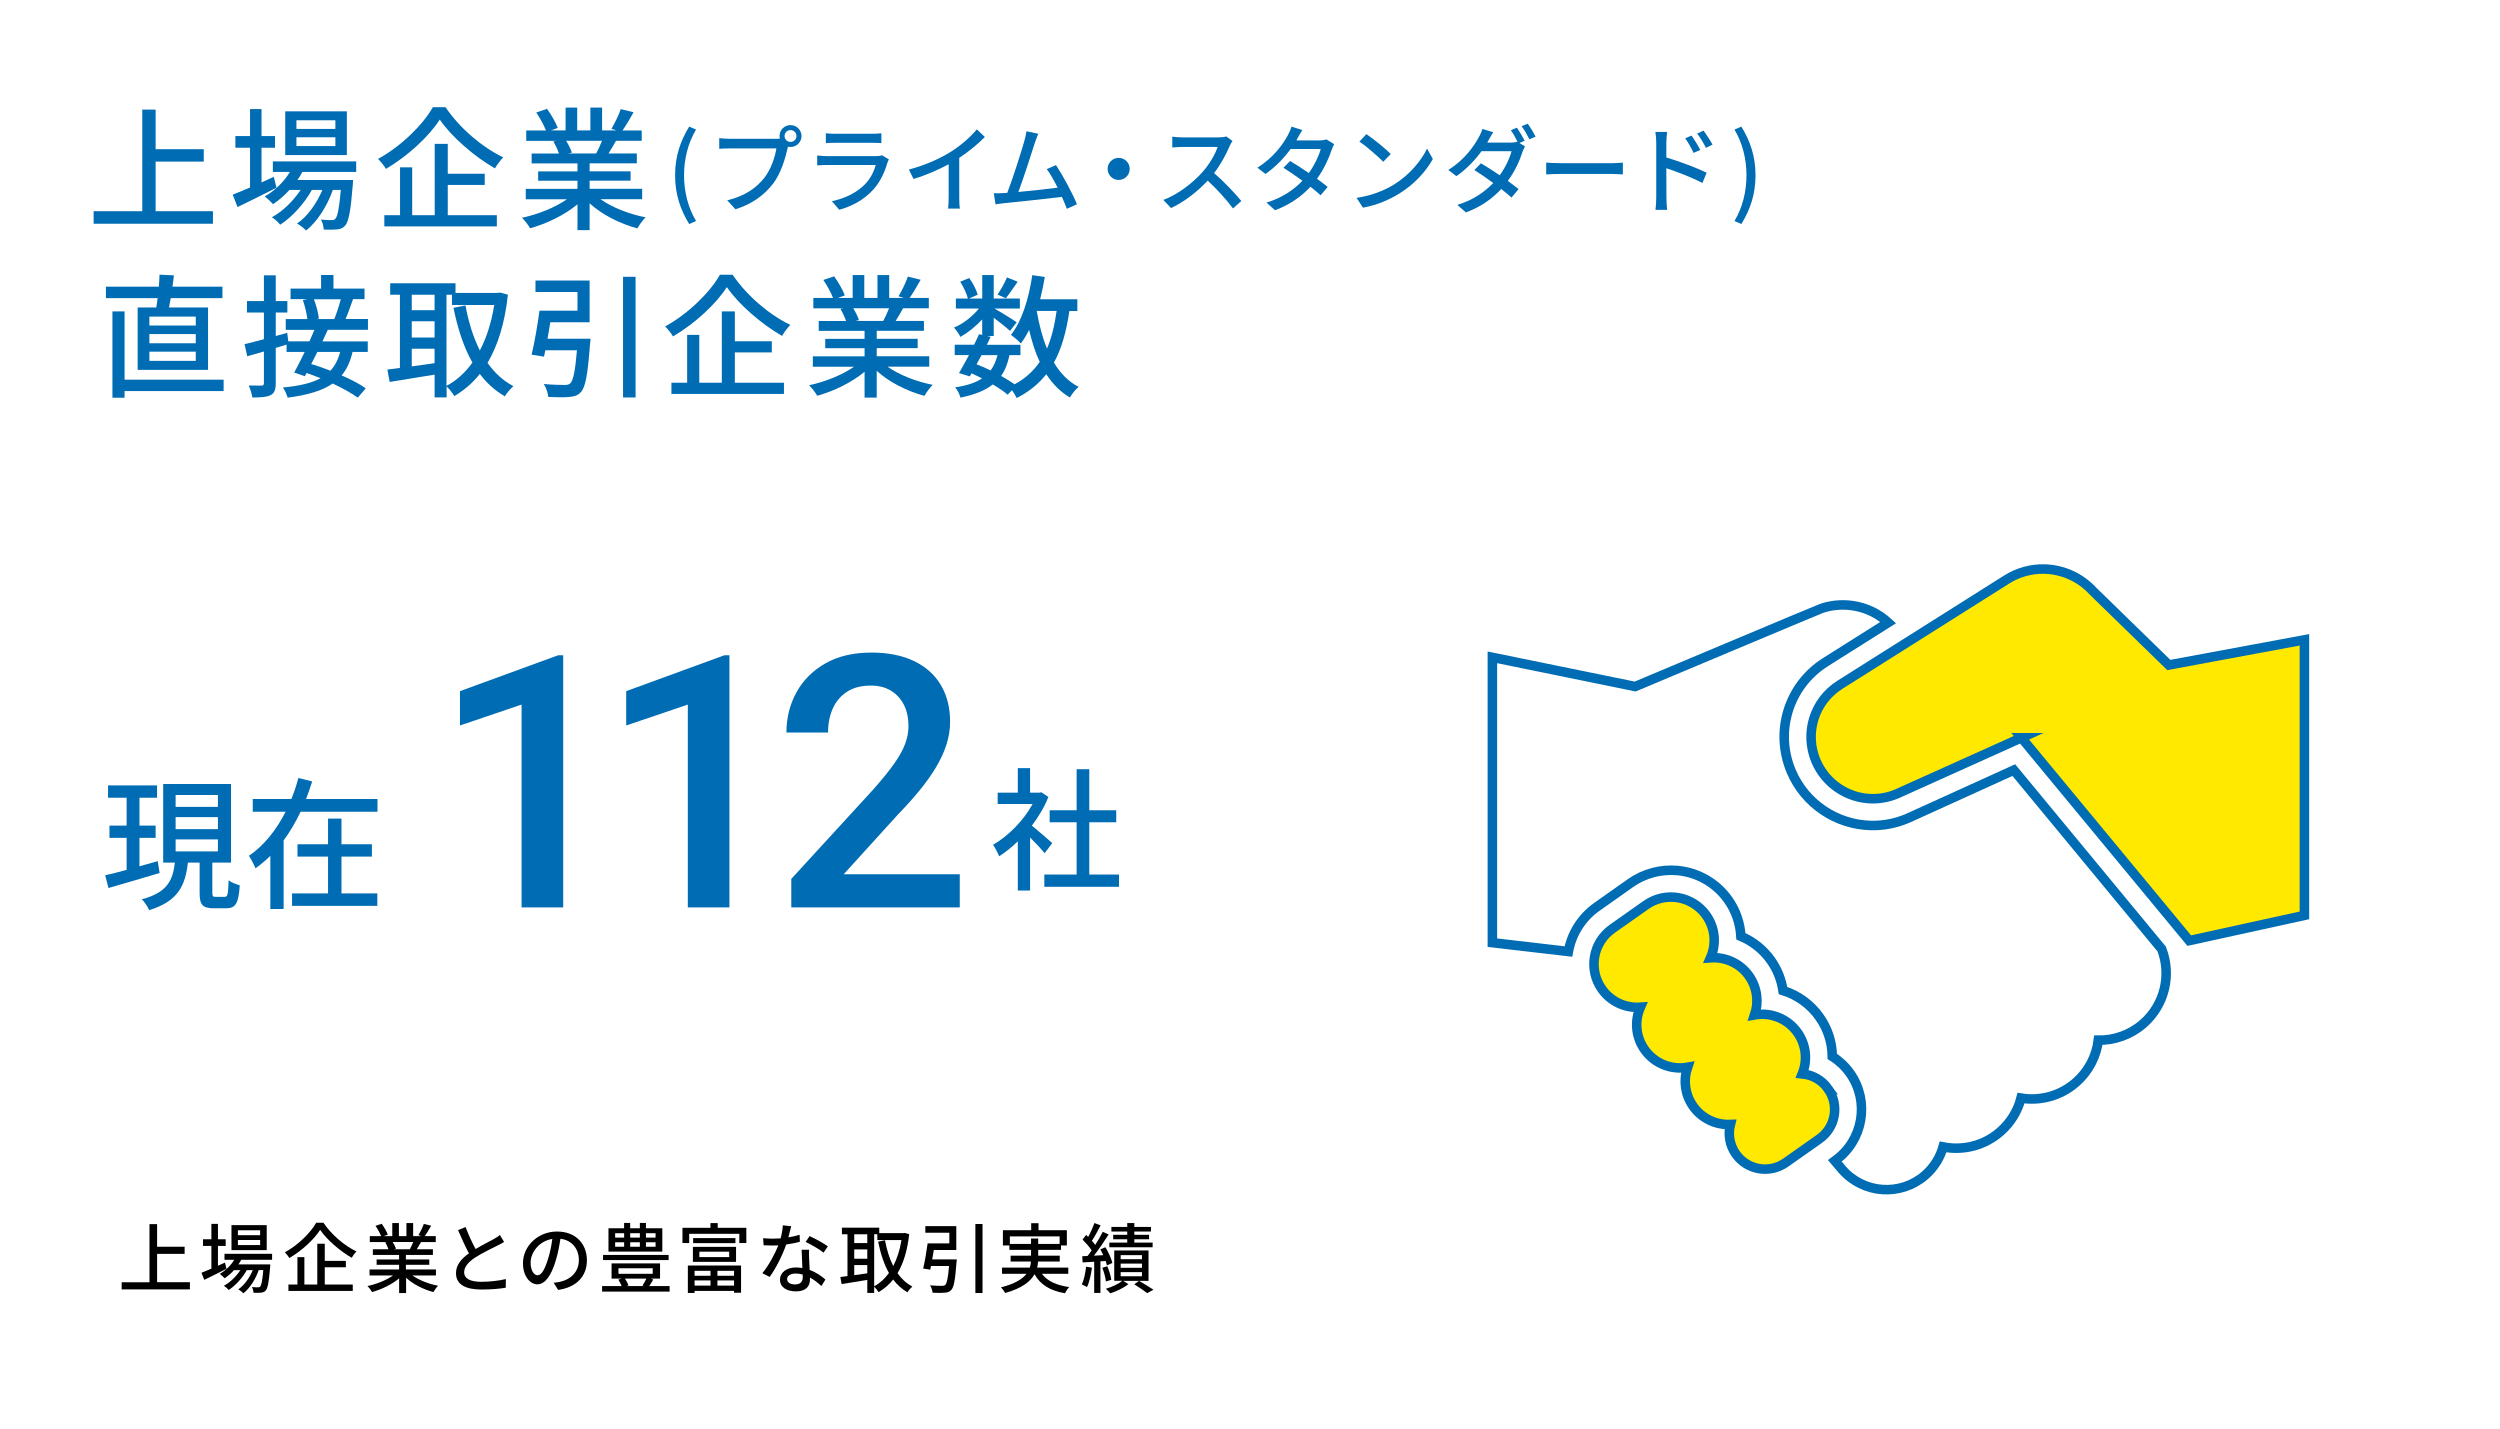 <?xml version="1.0" encoding="UTF-8"?><svg id="a" xmlns="http://www.w3.org/2000/svg" width="525" height="300" viewBox="0 0 525 300"><defs><style>.b{fill:#006cb4;}.c{fill:#ffe900;}.c,.d{stroke:#006cb4;stroke-miterlimit:10;stroke-width:2px;}.d{fill:none;}</style></defs><g><path class="b" d="M44.72,44.35v2.63H19.66v-2.63h10.22V23.01h2.8v8.32h10.11v2.6h-10.11v10.42h12.04Z"/><path class="b" d="M58.06,39.42c-2.8,1.43-5.82,2.94-8.18,4.06l-1.01-2.6c1.01-.39,2.27-.92,3.64-1.51v-8.34h-3.08v-2.46h3.08v-5.66h2.41v5.66h2.83v2.46h-2.83v7.28c.84-.39,1.71-.78,2.58-1.18l.56,2.3Zm5.43-3.3c-.31,.59-.64,1.15-1.04,1.68h11.7s-.03,.64-.06,.98c-.45,5.6-.87,7.78-1.62,8.62-.48,.53-1.01,.7-1.68,.78-.64,.06-1.68,.08-2.8,.03-.03-.62-.25-1.54-.59-2.1,.95,.11,1.82,.11,2.18,.11,.42,0,.64-.03,.87-.31,.42-.48,.78-2.07,1.12-6.02h-1.68c-1.12,3.25-3.3,6.75-5.63,8.51-.42-.48-1.23-1.09-1.88-1.46,2.18-1.46,4.14-4.23,5.32-7.06h-2.21c-1.51,2.77-4.17,5.74-6.66,7.31-.39-.53-1.12-1.18-1.74-1.57,2.21-1.18,4.51-3.42,6.05-5.74h-2.35c-1.06,1.18-2.24,2.18-3.44,3-.36-.42-1.26-1.26-1.76-1.62,2.1-1.2,4-3.02,5.29-5.15h-3.58v-2.21h17.5v2.21h-11.31Zm9.35-3.56h-12.94v-9.18h12.94v9.18Zm-2.41-7.31h-8.18v1.82h8.18v-1.82Zm0,3.58h-8.18v1.85h8.18v-1.85Z"/><path class="b" d="M93.56,22.51c2.97,4.4,7.7,8.43,12.12,10.53-.64,.67-1.29,1.54-1.74,2.32-4.34-2.49-9.13-6.64-11.59-10.25-2.24,3.5-6.64,7.62-11.31,10.36-.34-.62-1.09-1.54-1.65-2.1,4.82-2.63,9.41-7.14,11.51-10.86h2.66Zm.48,22.68h10.3v2.35h-23.63v-2.35h3.3v-10.05h2.55v10.05h4.73v-14.98h2.74v6.27h7.76v2.35h-7.76v6.36Z"/><path class="b" d="M126.09,41.83c2.46,1.74,6.08,3.16,9.49,3.81-.59,.56-1.34,1.62-1.74,2.32-3.64-.98-7.39-2.86-10.02-5.26v5.63h-2.55v-5.43c-2.66,2.24-6.44,4.06-9.94,5.04-.39-.67-1.12-1.65-1.71-2.21,3.33-.7,6.97-2.16,9.44-3.89h-8.65v-2.18h10.86v-1.71h-8.26v-1.96h8.26v-1.68h-9.63v-2.07h5.74c-.25-.78-.73-1.79-1.18-2.55l.67-.11h-6.36v-2.18h4.14c-.42-1.09-1.26-2.63-2.04-3.78l2.27-.76c.87,1.2,1.85,2.91,2.24,4l-1.43,.53h3.08v-4.79h2.44v4.79h2.77v-4.79h2.46v4.79h3.02l-1.06-.34c.67-1.12,1.54-2.88,1.96-4.14l2.69,.67c-.76,1.37-1.6,2.77-2.32,3.81h4.03v2.18h-5.4c-.53,.95-1.09,1.88-1.57,2.66h5.94v2.07h-9.91v1.68h8.6v1.96h-8.6v1.71h11.03v2.18h-8.76Zm-7.2-12.26c.5,.81,1.01,1.82,1.2,2.49l-.81,.17h5.91c.42-.76,.87-1.76,1.23-2.66h-7.53Z"/><path class="b" d="M141.77,36.81c0-3.94,1.1-7.2,2.96-10.22l1.44,.62c-1.72,2.88-2.52,6.26-2.52,9.6s.8,6.74,2.52,9.6l-1.44,.64c-1.86-3.04-2.96-6.26-2.96-10.24Z"/><path class="b" d="M166,26.27c1.28,0,2.32,1.04,2.32,2.3s-1.04,2.3-2.32,2.3c-.18,0-.36-.02-.54-.06-.02,.12-.06,.26-.08,.38-.46,2.04-1.38,5.2-3,7.34-1.82,2.36-4.32,4.28-7.94,5.42l-1.72-1.88c3.9-.96,6.16-2.68,7.82-4.76,1.36-1.76,2.22-4.32,2.5-6.14h-9.84c-.84,0-1.64,.04-2.16,.08v-2.24c.56,.06,1.5,.14,2.16,.14h9.7c.24,0,.54,0,.86-.04-.04-.18-.06-.36-.06-.54,0-1.26,1.02-2.3,2.3-2.3Zm0,3.54c.68,0,1.26-.56,1.26-1.24s-.58-1.26-1.26-1.26-1.24,.58-1.24,1.26,.56,1.24,1.24,1.24Z"/><path class="b" d="M186.35,34.19c-.56,1.94-1.46,3.96-2.94,5.6-2.06,2.28-4.6,3.54-7.16,4.26l-1.56-1.8c2.92-.6,5.36-1.9,7-3.6,1.14-1.18,1.86-2.68,2.22-4h-10.18c-.48,0-1.36,.02-2.12,.08v-2.08c.78,.08,1.54,.14,2.12,.14h10.24c.54,0,1.02-.08,1.28-.18l1.42,.88c-.12,.22-.28,.52-.32,.7Zm-11-6.1h7.78c.64,0,1.46-.04,1.96-.1v2.06c-.5-.04-1.3-.06-1.98-.06h-7.76c-.64,0-1.36,.02-1.92,.06v-2.06c.52,.06,1.26,.1,1.92,.1Z"/><path class="b" d="M199.58,31.93c2.08-1.28,4.2-3.14,5.56-4.76l1.68,1.6c-1.52,1.54-3.4,3.08-5.38,4.38v8.3c0,.82,.04,1.92,.14,2.36h-2.48c.06-.44,.12-1.54,.12-2.36v-6.96c-2.1,1.14-4.74,2.3-7.38,3.1l-.98-1.98c3.5-.94,6.5-2.3,8.72-3.68Z"/><path class="b" d="M217.28,30.11c-.6,1.9-2.42,7.56-3.42,10.2,2.72-.24,6.1-.62,8.24-.9-.76-1.52-1.58-2.98-2.28-3.9l1.94-.84c1.4,2.1,3.54,6.08,4.4,8.22l-2.12,.96c-.26-.7-.62-1.58-1.04-2.5-3.18,.38-9.58,1.08-12.18,1.32-.5,.06-1.16,.16-1.76,.24l-.36-2.32c.62,0,1.4,0,2-.04,.24-.02,.52-.02,.82-.04,1.12-2.86,3.02-8.84,3.58-10.86,.28-.96,.36-1.5,.44-2.08l2.5,.52c-.22,.54-.46,1.14-.76,2.02Z"/><path class="b" d="M237.24,35.47c0,1.28-1.04,2.32-2.32,2.32s-2.32-1.04-2.32-2.32,1.04-2.32,2.32-2.32,2.32,1.04,2.32,2.32Z"/><path class="b" d="M258.24,30.65c-.7,1.64-1.88,3.9-3.28,5.7,2.06,1.76,4.48,4.34,5.72,5.86l-1.76,1.56c-1.32-1.8-3.32-4-5.3-5.84-2.14,2.28-4.84,4.42-7.7,5.76l-1.62-1.7c3.24-1.24,6.24-3.64,8.22-5.86,1.36-1.52,2.7-3.72,3.18-5.28h-7.34c-.78,0-1.86,.1-2.18,.12v-2.26c.4,.06,1.56,.14,2.18,.14h7.42c.74,0,1.4-.08,1.74-.2l1.3,.96c-.14,.2-.44,.7-.58,1.04Z"/><path class="b" d="M272.45,29.09c-.08,.14-.14,.26-.22,.4h4.82c.56,0,1.12-.08,1.5-.22l1.62,1c-.18,.34-.4,.84-.54,1.24-.56,1.74-1.6,4-3.06,6.04,.84,.6,1.62,1.2,2.24,1.7l-1.48,1.76c-.56-.52-1.32-1.14-2.14-1.8-1.78,1.94-4.16,3.7-7.42,4.94l-1.82-1.6c3.42-1.04,5.84-2.78,7.56-4.6-1.38-1-2.82-1.98-3.98-2.72l1.38-1.42c1.2,.7,2.6,1.6,3.94,2.52,1.18-1.62,2.12-3.58,2.5-5.04h-6.32c-1.32,1.82-3.14,3.76-5.28,5.24l-1.7-1.32c3.46-2.14,5.44-5.04,6.4-6.82,.24-.42,.6-1.22,.76-1.8l2.28,.72c-.4,.6-.82,1.38-1.04,1.78Z"/><path class="b" d="M292.74,38.75c3.22-1.98,5.72-4.98,6.94-7.54l1.22,2.18c-1.44,2.6-3.9,5.32-7.02,7.24-2.02,1.24-4.56,2.42-7.66,2.98l-1.34-2.06c3.34-.5,5.94-1.62,7.86-2.8Zm-.68-6.4l-1.58,1.62c-1.04-1.06-3.52-3.24-5-4.24l1.46-1.56c1.4,.94,4,3.02,5.12,4.18Z"/><path class="b" d="M320.18,29.55l-1.1,.48,1.18,.72c-.2,.32-.42,.82-.56,1.22-.54,1.74-1.58,4.02-3.06,6.02,.86,.62,1.64,1.22,2.26,1.72l-1.48,1.78c-.58-.52-1.32-1.14-2.16-1.8-1.78,1.92-4.14,3.7-7.42,4.92l-1.8-1.58c3.42-1.04,5.8-2.8,7.54-4.6-1.38-1.02-2.8-2-3.96-2.72l1.38-1.42c1.2,.7,2.6,1.6,3.94,2.52,1.18-1.62,2.12-3.6,2.48-5.06h-6.3c-1.32,1.82-3.14,3.76-5.28,5.24l-1.7-1.3c3.46-2.16,5.42-5.04,6.38-6.84,.26-.4,.62-1.2,.78-1.78l2.28,.7c-.4,.6-.82,1.38-1.04,1.78-.08,.14-.14,.26-.22,.4h4.82c.56,0,1.1-.06,1.48-.2l.08,.04c-.4-.78-.94-1.78-1.42-2.44l1.28-.54c.5,.72,1.22,1.96,1.62,2.74Zm2.3-.86l-1.3,.56c-.42-.84-1.08-2-1.64-2.74l1.28-.54c.54,.74,1.3,2,1.66,2.72Z"/><path class="b" d="M327.68,34.27h10.88c.96,0,1.74-.08,2.24-.12v2.48c-.44-.02-1.36-.1-2.24-.1h-10.88c-1.1,0-2.3,.04-2.98,.1v-2.48c.66,.04,1.9,.12,2.98,.12Z"/><path class="b" d="M347.81,29.95c0-.64-.06-1.58-.18-2.24h2.46c-.06,.66-.16,1.52-.16,2.24v3.12c2.64,.78,6.48,2.22,8.46,3.2l-.88,2.16c-2.12-1.12-5.38-2.38-7.58-3.1,.02,2.76,.02,5.52,.02,6.18,0,.62,.06,1.84,.14,2.56h-2.44c.1-.7,.16-1.8,.16-2.56v-11.56Zm9.24,1.54l-1.4,.62c-.52-1.14-1.08-2.1-1.76-3.06l1.34-.58c.54,.78,1.38,2.08,1.82,3.02Zm2.58-1.12l-1.38,.68c-.58-1.14-1.14-2.06-1.84-3l1.34-.62c.54,.74,1.4,2.04,1.88,2.94Z"/><path class="b" d="M364.24,46.41c1.72-2.86,2.52-6.24,2.52-9.6s-.8-6.72-2.52-9.6l1.44-.62c1.88,3.02,2.98,6.28,2.98,10.22s-1.1,7.2-2.98,10.24l-1.44-.64Z"/><path class="b" d="M32.82,64.57c.11-.62,.2-1.26,.28-1.96h-10.86v-2.41h11.12c.08-.9,.11-1.76,.14-2.52l3.02,.14c-.08,.78-.2,1.6-.31,2.38h10.5v2.41h-10.86c-.11,.7-.25,1.37-.36,1.96h8.2v13.1h-14.78v-13.1h3.92Zm14.14,17.56H26.16v1.4h-2.55v-18.14h2.55v14.34h20.8v2.41Zm-5.85-15.65h-9.74v1.88h9.74v-1.88Zm0,3.67h-9.74v1.93h9.74v-1.93Zm0,3.7h-9.74v1.93h9.74v-1.93Z"/><path class="b" d="M68.83,69.28c-.34,.76-.73,1.57-1.12,2.41h9.52v2.21h-3.19c-.48,2.02-1.2,3.64-2.3,4.93,1.99,.87,3.81,1.82,5.07,2.72l-1.68,1.96c-1.26-.92-3.16-1.99-5.26-2.97-2.18,1.51-5.24,2.41-9.46,2.97-.2-.7-.62-1.62-1.01-2.13,3.47-.34,6.05-.92,7.92-1.96-.98-.39-1.99-.76-2.94-1.09l-.36,.67-2.24-.76c.64-1.18,1.43-2.72,2.21-4.34h-3.81v-1.54c-.76,.22-1.51,.48-2.27,.7v7.39c0,1.37-.28,2.1-1.06,2.52-.81,.42-2.02,.5-3.86,.5-.08-.67-.42-1.79-.76-2.52,1.18,.03,2.32,.03,2.69,.03s.5-.14,.5-.53v-6.64l-3.5,1.01-.56-2.55c1.12-.25,2.52-.62,4.06-1.04v-5.6h-3.56v-2.41h3.56v-5.4h2.49v5.4h2.44v2.41h-2.44v4.93l2.41-.67,.22,1.79h4.45c.36-.84,.73-1.65,1.04-2.41h-6.02v-2.27h4.54c-.14-1.15-.5-2.74-.95-3.98l.92-.2h-3.5v-2.21h6.41v-2.86h2.6v2.86h6.52v2.21h-2.41c-.53,1.46-1.06,3.02-1.57,4.17h4.7v2.27h-8.46Zm-2.18,4.62c-.42,.87-.87,1.74-1.29,2.55,1.29,.36,2.66,.87,4.03,1.4,.95-1.04,1.62-2.32,2.04-3.95h-4.79Zm-.73-11.06c.53,1.34,.95,3.02,1.04,4.06l-.48,.11h3.72c.48-1.18,1.04-2.88,1.37-4.17h-5.66Z"/><path class="b" d="M106.66,61.86c-.64,6.02-2.13,10.72-4.28,14.34,1.46,2.07,3.25,3.75,5.43,4.9-.59,.5-1.43,1.48-1.79,2.13-2.07-1.2-3.81-2.77-5.26-4.7-1.51,1.93-3.33,3.44-5.35,4.65-.36-.62-1.06-1.51-1.62-2.02v2.3h-2.52v-4.79c-3.39,.56-6.83,1.12-9.44,1.54l-.48-2.6c.78-.08,1.65-.22,2.63-.34v-15.37h-2.04v-2.41h13.72v2.02h8.88l.45-.08,1.68,.45Zm-20.19,.03v3.25h4.79v-3.25h-4.79Zm0,8.99h4.79v-3.42h-4.79v3.42Zm4.79,5.38v-3.02h-4.79v3.7l4.79-.67Zm2.52,4.76c2.07-1.09,3.89-2.74,5.43-4.87-1.82-3.22-3.08-7.11-3.98-11.51l2.52-.5c.64,3.47,1.62,6.69,3.02,9.46,1.4-2.66,2.44-5.88,3.02-9.55h-8.88v-2.16h-1.15v19.12Z"/><path class="b" d="M124.01,71.15s-.03,.81-.11,1.15c-.48,6.38-.95,9.04-1.93,10.05-.64,.73-1.37,.92-2.46,1.01-.9,.11-2.63,.08-4.37,0-.08-.81-.42-1.93-.95-2.72,1.76,.17,3.58,.2,4.28,.2,.56,0,.92-.03,1.26-.31,.62-.53,1.06-2.52,1.43-6.97h-6.64l-.28,1.34-2.6-.42c.59-2.44,1.26-6.27,1.65-9.24h7.98v-3.92h-8.82v-2.41h11.37v8.76h-8.26c-.17,1.15-.39,2.35-.59,3.47h9.04Zm9.46-13.02v25.34h-2.63v-25.34h2.63Z"/><path class="b" d="M153.85,57.69c2.97,4.4,7.7,8.43,12.12,10.53-.64,.67-1.29,1.54-1.74,2.32-4.34-2.49-9.13-6.64-11.59-10.25-2.24,3.5-6.64,7.62-11.31,10.36-.34-.62-1.09-1.54-1.65-2.1,4.82-2.63,9.41-7.14,11.51-10.86h2.66Zm.48,22.68h10.3v2.35h-23.63v-2.35h3.3v-10.05h2.55v10.05h4.73v-14.98h2.74v6.27h7.76v2.35h-7.76v6.36Z"/><path class="b" d="M186.38,77c2.46,1.74,6.08,3.16,9.49,3.81-.59,.56-1.34,1.62-1.74,2.32-3.64-.98-7.39-2.86-10.02-5.26v5.63h-2.55v-5.43c-2.66,2.24-6.44,4.06-9.94,5.04-.39-.67-1.12-1.65-1.71-2.21,3.33-.7,6.97-2.16,9.44-3.89h-8.65v-2.18h10.86v-1.71h-8.26v-1.96h8.26v-1.68h-9.63v-2.07h5.74c-.25-.78-.73-1.79-1.18-2.55l.67-.11h-6.36v-2.18h4.14c-.42-1.09-1.26-2.63-2.04-3.78l2.27-.76c.87,1.2,1.85,2.91,2.24,4l-1.43,.53h3.08v-4.79h2.44v4.79h2.77v-4.79h2.46v4.79h3.02l-1.06-.34c.67-1.12,1.54-2.88,1.96-4.14l2.69,.67c-.76,1.37-1.6,2.77-2.32,3.81h4.03v2.18h-5.4c-.53,.95-1.09,1.88-1.57,2.66h5.94v2.07h-9.91v1.68h8.6v1.96h-8.6v1.71h11.03v2.18h-8.76Zm-7.2-12.26c.5,.81,1.01,1.82,1.2,2.49l-.81,.17h5.91c.42-.76,.87-1.76,1.23-2.66h-7.53Z"/><path class="b" d="M224.57,65.3c-.64,4.34-1.62,7.92-3.25,10.84,1.32,2.21,3.02,3.98,5.18,5.1-.59,.5-1.43,1.51-1.82,2.24-2.02-1.2-3.64-2.86-4.96-4.9-1.6,2.04-3.64,3.7-6.22,5.01-.2-.42-.59-1.09-.98-1.65l-.92,.95c-.78-.7-1.88-1.43-3.11-2.16-1.62,1.29-3.84,2.16-6.8,2.77-.17-.7-.64-1.65-1.12-2.16,2.44-.36,4.28-.95,5.66-1.88-.73-.36-1.46-.73-2.21-1.06l-.36,.64-2.27-.7c.62-1.04,1.34-2.38,2.1-3.78h-3v-2.16h4.06c.39-.76,.73-1.51,1.04-2.21l.67,.14v-3.25c-1.34,1.46-3,2.77-4.56,3.67-.31-.59-.9-1.46-1.37-1.96,1.88-.76,3.89-2.32,5.24-4h-4.84v-2.1h2.52c-.22-.98-.92-2.44-1.6-3.53l1.88-.78c.78,1.06,1.51,2.52,1.79,3.5l-1.85,.81h2.8v-4.93h2.41v4.93h5.49v2.1h-5.35c1.26,.7,3.98,2.38,4.68,2.88l-1.4,1.82c-.67-.64-2.16-1.82-3.42-2.77v3.84h-1.4l.76,.17c-.25,.53-.53,1.09-.81,1.68h7.06v2.16h-2.3c-.36,1.74-.92,3.19-1.76,4.37,1.06,.59,2.04,1.2,2.83,1.76,2.24-1.2,3.95-2.77,5.29-4.7-.95-1.99-1.65-4.26-2.24-6.72-.53,1.04-1.09,2.02-1.74,2.86-.39-.48-1.48-1.4-2.07-1.82,2.32-2.91,3.75-7.62,4.48-12.54l2.63,.39c-.28,1.6-.59,3.16-.98,4.68h7.81v2.46h-1.65Zm-18.45,9.27c-.36,.64-.7,1.32-1.04,1.93,.98,.39,1.99,.81,2.94,1.29,.67-.87,1.12-1.93,1.46-3.22h-3.36Zm7.59-15.4c-.9,1.26-1.79,2.6-2.49,3.47l-1.74-.78c.67-.98,1.54-2.52,1.99-3.61l2.24,.92Zm4,6.13c.5,2.86,1.18,5.54,2.16,7.9,.95-2.24,1.6-4.87,2.02-7.9h-4.17Z"/></g><g><path class="b" d="M118.27,137.59v52.96h-8.74v-42.59l-12.94,4.39v-7.21l20.63-7.54h1.05Z"/><path class="b" d="M153.18,137.59v52.96h-8.74v-42.59l-12.94,4.39v-7.21l20.63-7.54h1.05Z"/><path class="b" d="M201.55,183.59v6.96h-35.38v-5.98l17.18-18.74c1.88-2.13,3.37-3.96,4.46-5.51,1.09-1.55,1.85-2.94,2.3-4.19,.45-1.24,.67-2.46,.67-3.64,0-1.67-.31-3.14-.92-4.4-.62-1.27-1.52-2.27-2.7-3.01-1.18-.74-2.62-1.11-4.31-1.11-1.96,0-3.6,.42-4.93,1.27-1.33,.85-2.33,2.01-3.01,3.5-.68,1.49-1.02,3.18-1.02,5.09h-8.74c0-3.07,.7-5.88,2.1-8.43,1.4-2.55,3.43-4.58,6.09-6.09,2.66-1.51,5.86-2.27,9.61-2.27,3.53,0,6.52,.59,8.99,1.78s4.34,2.86,5.64,5.04c1.29,2.17,1.94,4.75,1.94,7.72,0,1.64-.27,3.27-.8,4.89-.53,1.62-1.29,3.23-2.27,4.84-.98,1.61-2.13,3.21-3.46,4.82-1.33,1.61-2.79,3.23-4.39,4.88l-11.42,12.58h24.36Z"/><path class="b" d="M219.37,179.17c-.64-.81-1.9-2.16-3.05-3.3v11.14h-2.58v-10.33c-1.26,1.23-2.6,2.3-3.92,3.14-.25-.67-.9-1.9-1.29-2.41,3.19-1.82,6.41-5.07,8.32-8.57h-7.34v-2.38h4.23v-5.15h2.58v5.15h1.93l.45-.08,1.46,.98c-.84,2.13-2.07,4.17-3.47,6.02,1.32,1.06,3.64,3.08,4.28,3.67l-1.6,2.13Zm15.62,4.48v2.58h-15.68v-2.58h6.78v-10.98h-5.66v-2.52h5.66v-8.62h2.66v8.62h5.66v2.52h-5.66v10.98h6.24Z"/></g><g><path d="M39.88,269.27v1.5h-14.33v-1.5h5.84v-12.2h1.6v4.75h5.78v1.49h-5.78v5.95h6.88Z"/><path d="M47.56,266.45c-1.6,.82-3.33,1.68-4.67,2.32l-.58-1.49c.58-.22,1.3-.53,2.08-.86v-4.77h-1.76v-1.41h1.76v-3.23h1.38v3.23h1.62v1.41h-1.62v4.16c.48-.22,.98-.45,1.47-.67l.32,1.31Zm3.1-1.89c-.18,.34-.37,.66-.59,.96h6.69s-.02,.37-.03,.56c-.26,3.2-.5,4.45-.93,4.93-.27,.3-.58,.4-.96,.45-.37,.03-.96,.05-1.6,.02-.02-.35-.14-.88-.34-1.2,.54,.06,1.04,.06,1.25,.06,.24,0,.37-.02,.5-.18,.24-.27,.45-1.18,.64-3.44h-.96c-.64,1.86-1.89,3.86-3.22,4.87-.24-.27-.7-.62-1.07-.83,1.25-.83,2.37-2.42,3.04-4.03h-1.26c-.87,1.58-2.39,3.28-3.81,4.18-.22-.3-.64-.67-.99-.9,1.26-.67,2.58-1.95,3.46-3.28h-1.34c-.61,.67-1.28,1.25-1.97,1.71-.21-.24-.72-.72-1.01-.93,1.2-.69,2.29-1.73,3.03-2.95h-2.05v-1.26h10v1.26h-6.47Zm5.35-2.03h-7.4v-5.25h7.4v5.25Zm-1.38-4.18h-4.67v1.04h4.67v-1.04Zm0,2.05h-4.67v1.06h4.67v-1.06Z"/><path d="M67.92,256.78c1.7,2.51,4.4,4.82,6.93,6.02-.37,.38-.74,.88-.99,1.33-2.48-1.42-5.22-3.79-6.63-5.86-1.28,2-3.79,4.35-6.47,5.92-.19-.35-.62-.88-.94-1.2,2.75-1.5,5.38-4.08,6.58-6.21h1.52Zm.27,12.97h5.89v1.34h-13.51v-1.34h1.89v-5.75h1.46v5.75h2.71v-8.56h1.57v3.59h4.43v1.34h-4.43v3.63Z"/><path d="M86.57,267.83c1.41,.99,3.47,1.81,5.43,2.18-.34,.32-.77,.93-.99,1.33-2.08-.56-4.23-1.63-5.73-3.01v3.22h-1.46v-3.1c-1.52,1.28-3.68,2.32-5.68,2.88-.22-.38-.64-.94-.98-1.26,1.91-.4,3.99-1.23,5.39-2.23h-4.95v-1.25h6.21v-.98h-4.72v-1.12h4.72v-.96h-5.51v-1.18h3.28c-.14-.45-.42-1.02-.67-1.46l.38-.06h-3.63v-1.25h2.37c-.24-.62-.72-1.5-1.17-2.16l1.3-.43c.5,.69,1.06,1.66,1.28,2.29l-.82,.3h1.76v-2.74h1.39v2.74h1.58v-2.74h1.41v2.74h1.73l-.61-.19c.38-.64,.88-1.65,1.12-2.37l1.54,.38c-.43,.78-.91,1.58-1.33,2.18h2.3v1.25h-3.09c-.3,.54-.62,1.07-.9,1.52h3.39v1.18h-5.67v.96h4.91v1.12h-4.91v.98h6.31v1.25h-5.01Zm-4.11-7.01c.29,.46,.58,1.04,.69,1.42l-.46,.1h3.38c.24-.43,.5-1.01,.71-1.52h-4.31Z"/><path d="M99.87,262.3c1.41-.85,2.99-1.63,3.83-2.1,.53-.3,.91-.54,1.28-.85l.88,1.46c-.42,.26-.86,.5-1.38,.75-1.06,.54-3.18,1.54-4.71,2.53-1.41,.93-2.3,1.94-2.3,3.11,0,1.25,1.2,1.98,3.59,1.98,1.71,0,3.86-.24,5.17-.58l-.02,1.82c-1.26,.22-3.06,.38-5.09,.38-3.09,0-5.36-.88-5.36-3.44,0-1.7,1.09-3.01,2.72-4.16-.74-1.34-1.54-3.15-2.29-4.87l1.58-.66c.64,1.73,1.42,3.36,2.1,4.61Z"/><path d="M117.21,270.88l-.94-1.5c.54-.05,1.02-.13,1.42-.22,2.05-.46,3.87-1.97,3.87-4.55,0-2.32-1.41-4.16-3.87-4.47-.22,1.44-.5,2.99-.96,4.5-.96,3.27-2.29,5.07-3.87,5.07s-3.04-1.76-3.04-4.43c0-3.59,3.14-6.66,7.16-6.66s6.27,2.69,6.27,6.03-2.14,5.67-6.03,6.23Zm-4.31-3.07c.72,0,1.47-1.04,2.21-3.51,.4-1.26,.69-2.72,.88-4.13-2.88,.46-4.56,2.96-4.56,4.95,0,1.84,.78,2.69,1.47,2.69Z"/><path d="M140.62,270.08v1.15h-14.18v-1.15h4.11c-.18-.45-.45-.96-.7-1.36l.69-.21h-2.11v-3.19h10.18v3.19h-1.97l.54,.19c-.27,.5-.58,.98-.85,1.38h4.29Zm-.21-5.46h-13.77v-1.09h13.77v1.09Zm-1.31-1.78h-11.32v-4.9h3.28v-1.12h1.28v1.12h2.03v-1.12h1.28v1.12h3.44v4.9Zm-9.92-2.94h1.89v-.93h-1.89v.93Zm0,1.92h1.89v-.94h-1.89v.94Zm.7,5.68h7.19v-1.17h-7.19v1.17Zm1.36,1.01c.32,.46,.61,1.02,.75,1.42l-.4,.14h3.63l-.3-.11c.27-.38,.61-.98,.83-1.46h-4.51Zm1.1-9.54v.93h2.03v-.93h-2.03Zm0,1.9v.94h2.03v-.94h-2.03Zm5.33-1.9h-2.02v.93h2.02v-.93Zm0,1.9h-2.02v.94h2.02v-.94Z"/><path d="M156.73,257.84v3.2h-1.47v-1.94h-10.53v1.94h-1.41v-3.2h5.88v-.99h1.52v.99h6.02Zm-12.28,7.92h11.17v5.71h-1.47v-.38h-8.29v.43h-1.41v-5.76Zm1.06-3.92h9.06v3.15h-9.06v-3.15Zm8.93-1.84v1.06h-8.88v-1.06h8.88Zm-8.58,6.87v1.04h3.35v-1.04h-3.35Zm0,3.11h3.35v-1.09h-3.35v1.09Zm1.01-5.99h6.26v-1.14h-6.26v1.14Zm7.28,2.88h-3.49v1.04h3.49v-1.04Zm0,3.11v-1.09h-3.49v1.09h3.49Z"/><path d="M165.57,259.84c.82-.13,1.62-.3,2.35-.54l.05,1.47c-.8,.22-1.79,.43-2.87,.58-.78,2.26-2.18,5.04-3.47,6.8l-1.54-.78c1.31-1.57,2.64-4.03,3.36-5.84-.4,.02-.78,.03-1.17,.03-.61,0-1.28-.02-1.92-.05l-.11-1.49c.62,.06,1.39,.1,2.03,.1,.53,0,1.09-.02,1.65-.06,.24-.9,.43-1.89,.46-2.74l1.76,.18c-.13,.56-.35,1.46-.59,2.35Zm4.35,4.48c.02,.53,.06,1.46,.11,2.37,1.38,.5,2.5,1.3,3.31,2.02l-.85,1.36c-.62-.58-1.44-1.26-2.4-1.79v.45c0,1.36-.82,2.46-2.93,2.46-1.86,0-3.36-.8-3.36-2.46,0-1.5,1.36-2.56,3.34-2.56,.48,0,.93,.05,1.36,.11-.05-1.26-.13-2.77-.16-3.83h1.57c-.03,.67-.02,1.23,0,1.87Zm-2.96,5.41c1.22,0,1.62-.67,1.62-1.54,0-.14,0-.34-.02-.54-.46-.13-.96-.21-1.49-.21-1.06,0-1.78,.48-1.78,1.14,0,.69,.58,1.15,1.66,1.15Zm2.23-8.92l.82-1.23c1.15,.51,3.04,1.57,3.84,2.15l-.91,1.33c-.88-.74-2.66-1.74-3.75-2.24Z"/><path d="M190.93,259.17c-.37,3.44-1.22,6.13-2.45,8.2,.83,1.18,1.86,2.14,3.11,2.8-.34,.29-.82,.85-1.02,1.22-1.18-.69-2.18-1.58-3.01-2.69-.86,1.1-1.91,1.97-3.06,2.66-.21-.35-.61-.86-.93-1.15v1.31h-1.44v-2.74c-1.94,.32-3.91,.64-5.39,.88l-.27-1.49c.45-.05,.94-.13,1.5-.19v-8.79h-1.17v-1.38h7.84v1.15h5.07l.26-.05,.96,.26Zm-11.54,.02v1.86h2.74v-1.86h-2.74Zm0,5.14h2.74v-1.95h-2.74v1.95Zm2.74,3.07v-1.73h-2.74v2.11l2.74-.38Zm1.44,2.72c1.18-.62,2.23-1.57,3.11-2.79-1.04-1.84-1.76-4.07-2.27-6.58l1.44-.29c.37,1.98,.93,3.83,1.73,5.41,.8-1.52,1.39-3.36,1.73-5.46h-5.07v-1.23h-.66v10.93Z"/><path d="M200.92,264.48s-.02,.46-.06,.66c-.27,3.65-.54,5.17-1.1,5.75-.37,.42-.78,.53-1.41,.58-.51,.06-1.5,.05-2.5,0-.05-.46-.24-1.1-.54-1.55,1.01,.1,2.05,.11,2.45,.11,.32,0,.53-.02,.72-.18,.35-.3,.61-1.44,.82-3.99h-3.79l-.16,.77-1.49-.24c.34-1.39,.72-3.59,.94-5.28h4.56v-2.24h-5.04v-1.38h6.5v5.01h-4.72c-.1,.66-.22,1.34-.34,1.98h5.17Zm5.41-7.44v14.49h-1.5v-14.49h1.5Z"/><path d="M218.79,267.49c1.12,1.52,3.06,2.43,5.75,2.79-.32,.29-.69,.9-.9,1.3-3.12-.53-5.15-1.78-6.39-3.99-.86,1.54-2.62,2.93-6.15,3.94-.16-.3-.59-.88-.91-1.18,2.95-.75,4.53-1.76,5.38-2.85h-5.15v-1.3h5.84c.13-.43,.21-.85,.24-1.28h-4.27v-1.23h4.29v-1.22h-4.55v-.93h-1.36v-3.2h5.94v-1.47h1.54v1.47h5.95v3.2h-1.23v.93h-4.79v1.22h4.53v1.23h-4.55c-.03,.43-.1,.86-.19,1.28h6.53v1.3h-5.55Zm-2.27-6.26v-1.14h1.5v1.14h4.5v-1.58h-10.45v1.58h4.45Z"/><path d="M229.31,266.21c-.21,1.5-.54,3.06-1.04,4.07-.24-.16-.8-.42-1.09-.53,.46-.96,.75-2.38,.9-3.75l1.23,.21Zm1.78-1.33v6.64h-1.31v-6.55c-.88,.05-1.71,.11-2.43,.14l-.08-1.3,1.12-.06c.27-.35,.58-.75,.86-1.17-.46-.72-1.23-1.58-1.91-2.26l.75-.99c.14,.13,.29,.27,.43,.42,.5-.9,1.01-2.05,1.3-2.91l1.31,.48c-.56,1.09-1.25,2.37-1.83,3.25,.27,.3,.51,.59,.7,.86,.61-.94,1.18-1.94,1.58-2.75l1.23,.56c-.9,1.42-2.05,3.12-3.09,4.45,.62-.05,1.3-.08,1.97-.11-.19-.43-.4-.85-.61-1.23l1.06-.43c.62,1.04,1.26,2.4,1.46,3.3l-1.15,.51c-.06-.27-.14-.59-.27-.93l-1.1,.08Zm1.15,4.23c-.08-.78-.38-1.97-.77-2.88l1.07-.32c.38,.9,.74,2.08,.83,2.85l-1.14,.35Zm8.96-.13h-5.33l1.1,.7c-.96,.75-2.53,1.52-3.81,1.92-.22-.29-.64-.7-.94-.96,1.25-.35,2.71-1.04,3.47-1.67h-1.7v-6.37h7.2v6.37Zm.85-7.06h-9.09v-.98h3.76v-.7h-2.95v-.93h2.95v-.69h-3.33v-.96h3.33v-.82h1.49v.82h3.49v.96h-3.49v.69h3.09v.93h-3.09v.7h3.84v.98Zm-2.24,1.65h-4.47v.86h4.47v-.86Zm0,1.78h-4.47v.88h4.47v-.88Zm0,1.79h-4.47v.88h4.47v-.88Zm-.61,1.84c1.06,.61,2.29,1.36,3.02,1.86l-1.3,.72c-.62-.48-1.75-1.25-2.72-1.86l.99-.72Z"/></g><g><path class="b" d="M33.52,183.33c-3.75,1.14-7.74,2.28-10.74,3.15l-.69-2.67c1.26-.27,2.82-.69,4.5-1.14v-6.72h-3.6v-2.58h3.6v-5.85h-3.9v-2.58h10.29v2.58h-3.69v5.85h3.39v2.58h-3.39v5.97l3.84-1.08,.39,2.49Zm13.65,5.01c.63,0,.75-.45,.84-3.48,.54,.45,1.65,.87,2.34,1.05-.24,3.84-.9,4.83-2.85,4.83h-2.61c-2.4,0-2.97-.78-2.97-3.27v-6.33h-2.46c-.54,4.8-2.04,8.13-8.13,9.99-.27-.66-.99-1.77-1.56-2.28,5.37-1.41,6.51-3.96,6.96-7.71h-2.46v-16.5h14.25v16.5h-3.93v6.3c0,.81,.12,.9,.75,.9h1.83Zm-10.29-18.9h8.88v-2.49h-8.88v2.49Zm0,4.68h8.88v-2.52h-8.88v2.52Zm0,4.68h8.88v-2.52h-8.88v2.52Z"/><path class="b" d="M79.27,167.79v2.67h-16.14c-1.02,2.13-2.19,4.17-3.57,6.03v14.4h-2.79v-11.16c-.96,.93-2.01,1.83-3.12,2.61-.3-.75-.93-1.95-1.38-2.61,3.3-2.25,5.85-5.61,7.71-9.27h-6.9v-2.67h8.1c.63-1.47,1.08-2.94,1.47-4.41l2.91,.72c-.39,1.23-.81,2.46-1.29,3.69h15Zm-7.56,19.83h7.53v2.61h-17.91v-2.61h7.56v-7.74h-6.42v-2.58h6.42v-5.4h2.82v5.4h6.39v2.58h-6.39v7.74Z"/></g><path class="c" d="M424.5,154.93l-26.14,11.77c-1.7,.72-3.49,1.07-5.33,1.03-5.1-.11-9.68-3.22-11.67-7.91-2.48-5.86-.38-12.59,4.99-16l35.02-22.1c2.38-1.51,5.12-2.28,7.93-2.22,3.88,.08,7.6,1.77,10.21,4.62l.03,.03,15.91,15.5,28.48-5.29v57.87l-24.19,5.3-35.24-42.6Z"/><path class="d" d="M453.95,199.29l-31.05-37.57-22.36,10.16c-2.44,1.03-5.01,1.53-7.64,1.47-7.31-.16-13.88-4.61-16.73-11.35-3.56-8.41-.55-18.06,7.16-22.94l13.19-8.32c-3.81-3.51-9.17-4.56-13.91-3.01h0c-.69,.23-39.22,16.44-39.22,16.44l-29.99-6.13v59.92l15.96,1.86c.67-3.66,2.71-7.08,5.99-9.39l7.07-4.99c2.87-2.02,6.37-2.95,9.86-2.63,4.29,.4,8.17,2.65,10.65,6.17,1.59,2.25,2.5,4.88,2.66,7.64,2.54,1.07,4.72,2.82,6.32,5.08,1.32,1.87,2.18,4.04,2.52,6.31,3.09,.96,5.79,2.92,7.66,5.57,1.73,2.45,2.66,5.3,2.69,8.27,1.47,.93,2.73,2.12,3.74,3.55,4.18,5.93,2.76,14.15-3.17,18.34l-.04,.03,1.55,1.83c4.49,5.14,12.29,5.67,17.43,1.18,1.87-1.63,3.13-3.71,3.76-5.93,4.13,.82,8.59-.21,12.01-3.2,2.21-1.93,3.68-4.41,4.36-7.05,3.99,.65,8.24-.42,11.52-3.29,2.72-2.37,4.3-5.56,4.71-8.87,3.34,.04,6.71-1.1,9.43-3.47,4.58-4,5.95-10.31,3.87-15.68Z"/><path class="c" d="M383.91,228.66c-1.32-1.87-3.33-2.95-5.44-3.15,1.13-2.77,.87-6.04-.99-8.67-2.1-2.97-5.65-4.3-9.01-3.71,.9-2.66,.57-5.7-1.17-8.17-1.9-2.7-5.01-4.05-8.09-3.82,1.24-2.82,1.02-6.2-.89-8.9-2.89-4.1-8.56-5.08-12.66-2.19l-7.08,4.99c-4.1,2.89-5.08,8.56-2.19,12.66,1.9,2.7,5.01,4.05,8.09,3.82-1.24,2.82-1.02,6.2,.89,8.9,2.1,2.97,5.65,4.3,9.01,3.71-.9,2.66-.57,5.7,1.17,8.17,1.85,2.63,4.84,3.97,7.83,3.84-.52,2.06-.17,4.32,1.14,6.19,2.4,3.4,7.09,4.21,10.49,1.81l7.08-4.99c3.4-2.4,4.21-7.09,1.81-10.49Z"/></svg>